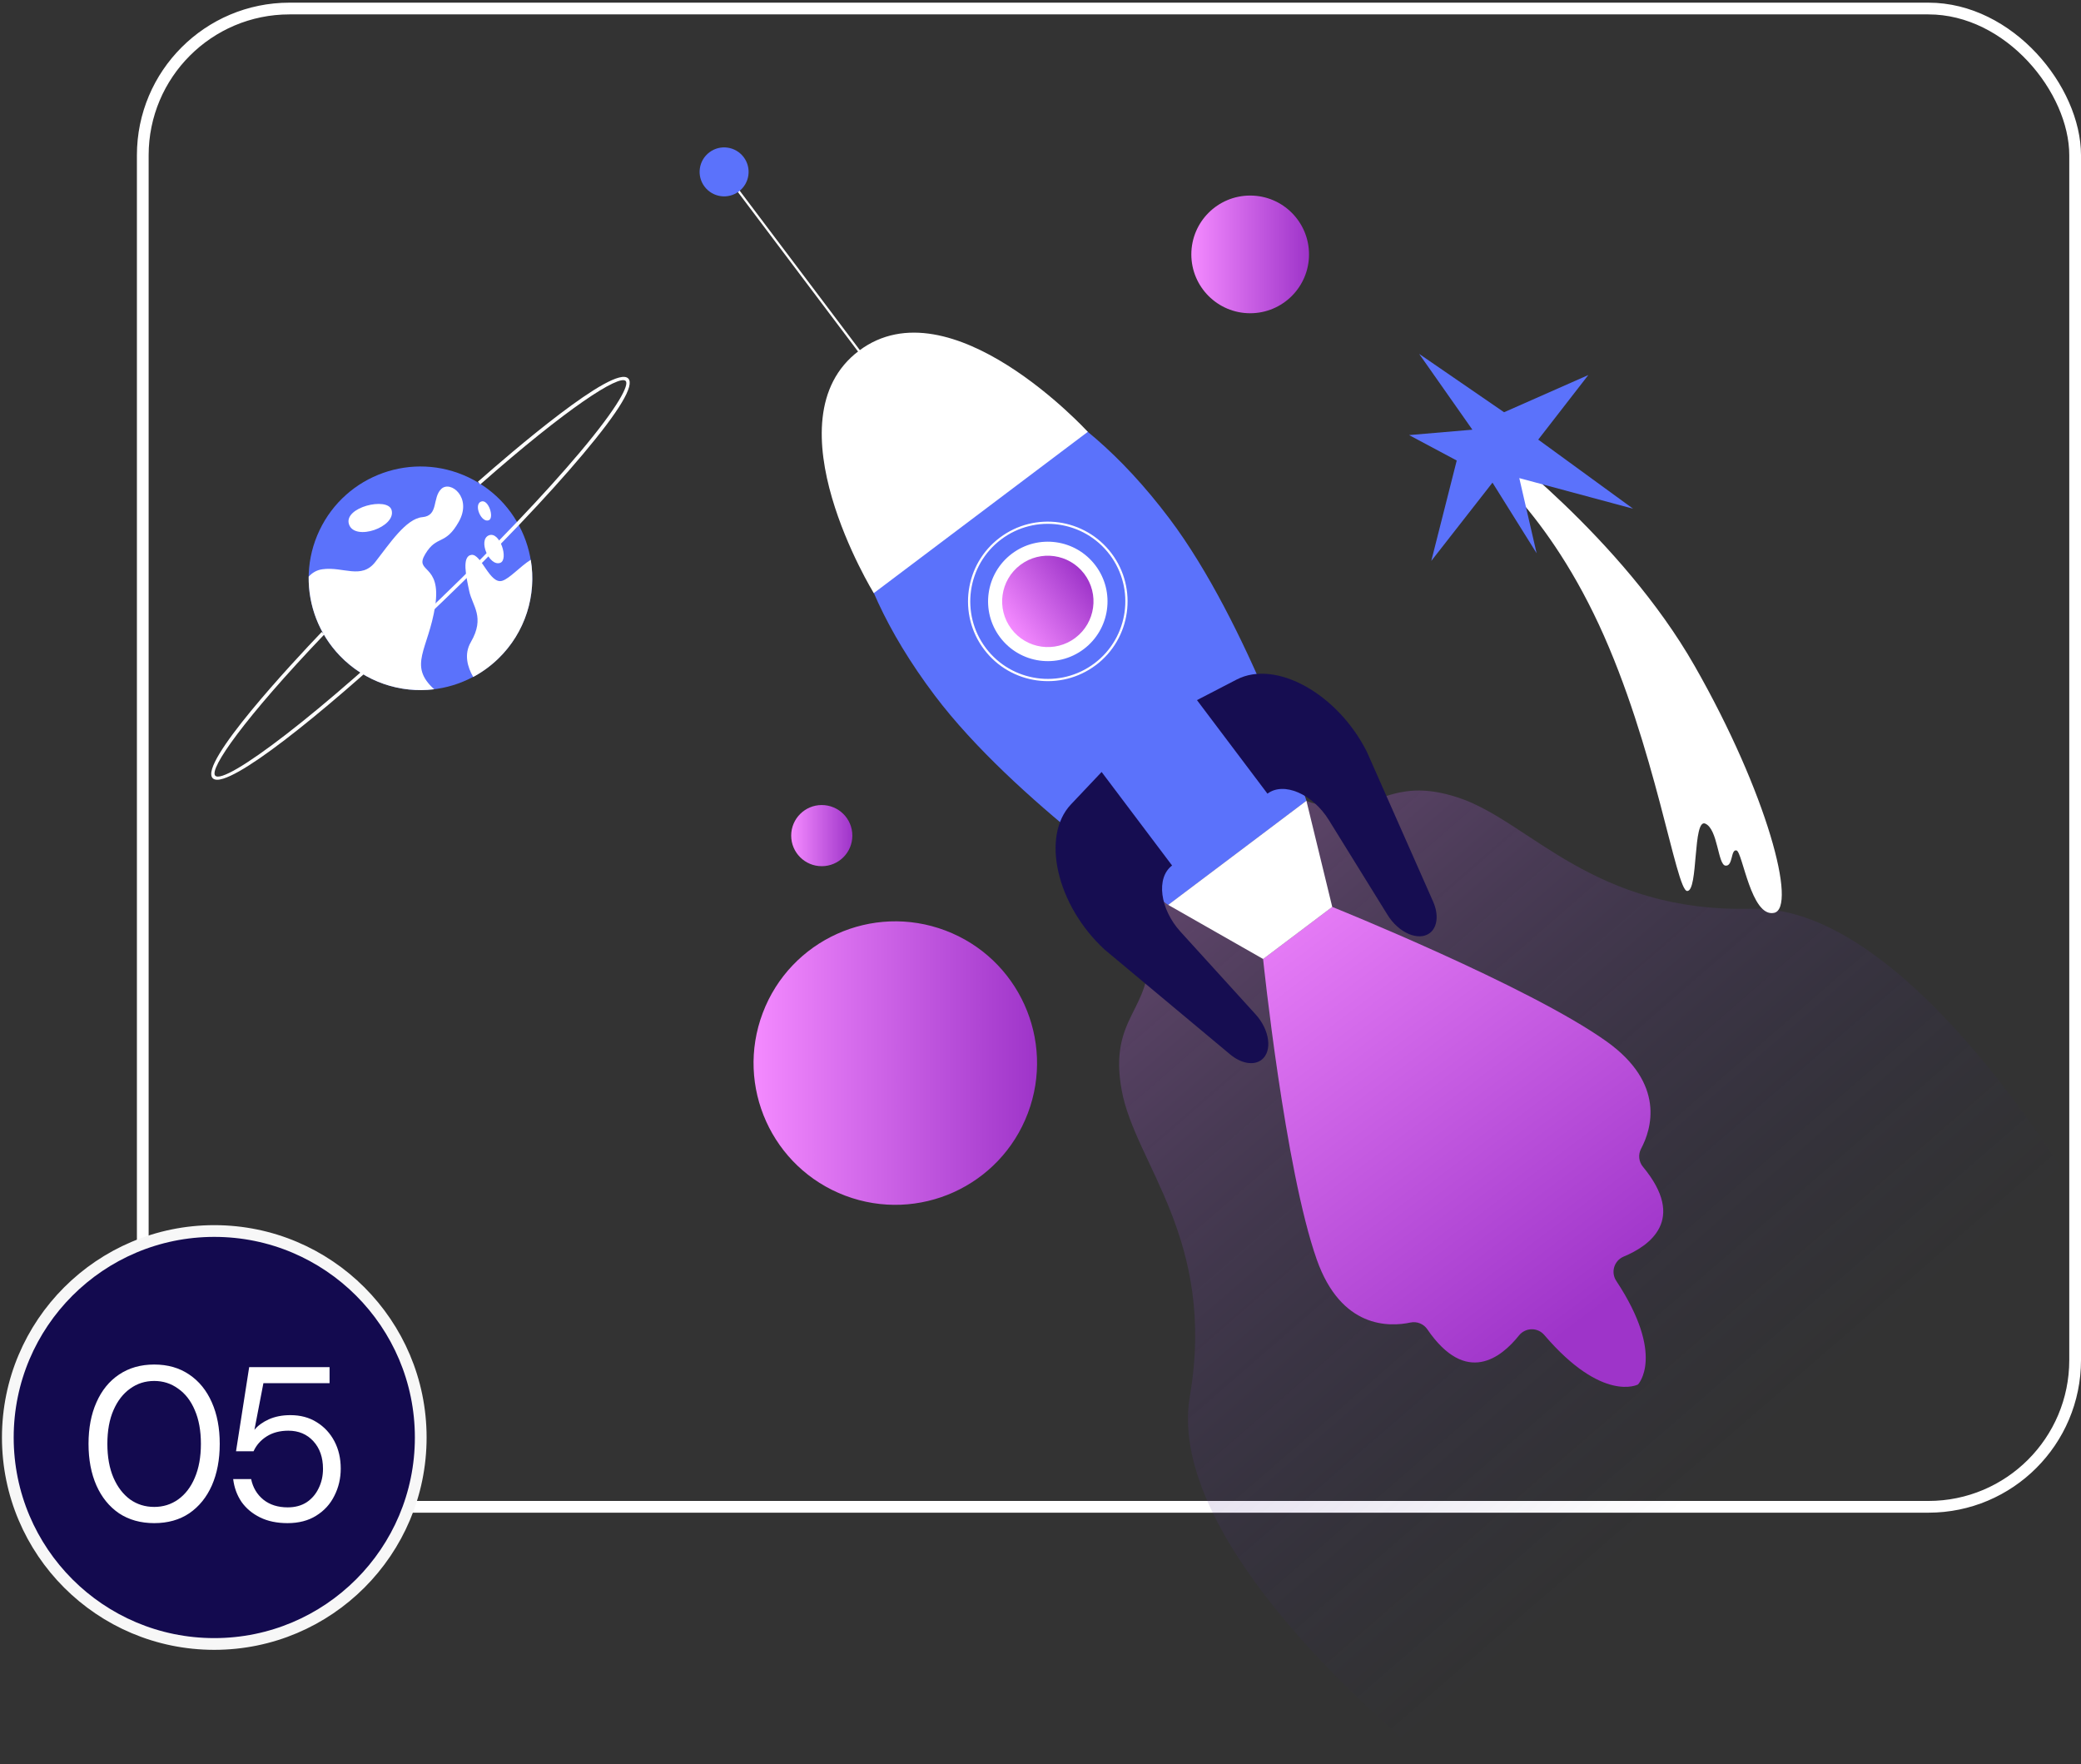 <svg width="532" height="451" viewBox="0 0 532 451" fill="none" xmlns="http://www.w3.org/2000/svg">
    <rect x="0" y="0" width="532" height="451" fill="#333333" stroke="none"/>
    <rect x="36.5" y="2.18" width="494" height="383" rx="37.5" stroke="white" stroke-width="3"/>
    <path d="M54.78 420.24C83.93 420.24 107.56 396.61 107.56 367.46C107.56 338.311 83.93 314.68 54.78 314.68C25.63 314.68 2 338.311 2 367.46C2 396.61 25.63 420.24 54.78 420.24Z" fill="#130A4F" stroke="#F7F7F7" stroke-width="3" stroke-miterlimit="10"/>
    <path d="M39.432 389.352C35.96 389.352 32.955 388.512 30.416 386.832C27.915 385.115 25.992 382.744 24.648 379.72C23.304 376.659 22.632 373.112 22.632 369.08C22.632 365.048 23.304 361.52 24.648 358.496C25.992 355.435 27.915 353.064 30.416 351.384C32.955 349.667 35.96 348.808 39.432 348.808C42.904 348.808 45.891 349.667 48.392 351.384C50.893 353.064 52.816 355.435 54.16 358.496C55.504 361.52 56.176 365.048 56.176 369.08C56.176 373.112 55.504 376.659 54.16 379.72C52.816 382.744 50.893 385.115 48.392 386.832C45.891 388.512 42.904 389.352 39.432 389.352ZM39.432 385.208C41.709 385.208 43.744 384.574 45.536 383.304C47.365 381.998 48.784 380.15 49.792 377.76C50.837 375.334 51.36 372.44 51.36 369.08C51.36 365.72 50.837 362.846 49.792 360.456C48.784 358.067 47.365 356.238 45.536 354.968C43.744 353.662 41.709 353.008 39.432 353.008C37.117 353.008 35.064 353.662 33.272 354.968C31.48 356.238 30.061 358.067 29.016 360.456C27.971 362.846 27.448 365.72 27.448 369.08C27.448 372.44 27.971 375.334 29.016 377.76C30.061 380.15 31.48 381.998 33.272 383.304C35.064 384.574 37.117 385.208 39.432 385.208ZM73.5 389.352C70.812 389.352 68.479 388.867 66.5 387.896C64.522 386.926 62.935 385.6 61.74 383.92C60.583 382.203 59.873 380.262 59.612 378.096H64.204C64.652 380.262 65.698 382.016 67.34 383.36C68.983 384.667 71.055 385.32 73.556 385.32C75.423 385.32 77.028 384.891 78.372 384.032C79.716 383.136 80.743 381.942 81.452 380.448C82.199 378.955 82.572 377.294 82.572 375.464C82.572 372.552 81.751 370.2 80.108 368.408C78.466 366.616 76.338 365.72 73.724 365.72C71.559 365.72 69.711 366.206 68.18 367.176C66.65 368.147 65.529 369.416 64.82 370.984H60.34L63.7 349.48H84.252V353.568H67.34L65.044 365.496C65.94 364.414 67.172 363.518 68.74 362.808C70.346 362.099 72.175 361.744 74.228 361.744C76.804 361.744 79.044 362.342 80.948 363.536C82.889 364.731 84.401 366.355 85.484 368.408C86.567 370.462 87.108 372.795 87.108 375.408C87.108 377.91 86.567 380.224 85.484 382.352C84.439 384.48 82.889 386.179 80.836 387.448C78.82 388.718 76.375 389.352 73.5 389.352Z" fill="white"/>
    <g clip-path="url(#clip0_61_1016)">
        <path opacity="0.5" d="M366.045 450.68L449.023 378.761L532 306.841C532 306.841 488.751 231.237 447.973 232.297C407.195 233.358 391.179 210.03 372.955 203.941C354.73 197.852 351.658 208.925 336.757 205.591C321.867 202.257 300.122 176.415 300.122 176.415L284.981 189.544L269.84 202.673C269.84 202.673 292.339 227.859 293.519 243.076C294.7 258.293 283.308 259.769 286.752 278.67C290.196 297.571 311.011 316.734 304.178 356.952C297.346 397.169 366.045 450.702 366.045 450.702V450.68Z" fill="url(#paint0_linear_61_1016)"/>
        <path d="M217.899 213.604C217.899 217.922 214.401 221.42 210.083 221.42C205.764 221.42 202.266 217.922 202.266 213.604C202.266 209.286 205.764 205.788 210.083 205.788C214.401 205.788 217.899 209.286 217.899 213.604Z" fill="url(#paint1_linear_61_1016)"/>
        <path d="M334.647 65.031C334.647 73.339 327.913 80.073 319.604 80.073C311.295 80.073 304.561 73.339 304.561 65.031C304.561 56.723 311.295 49.989 319.604 49.989C327.913 49.989 334.647 56.723 334.647 65.031Z" fill="url(#paint2_linear_61_1016)"/>
        <path d="M262.777 284.544C269.844 265.825 260.396 244.923 241.676 237.857C222.956 230.791 202.052 240.238 194.986 258.957C187.92 277.675 197.367 298.578 216.087 305.644C234.807 312.71 255.711 303.263 262.777 284.544Z" fill="url(#paint3_linear_61_1016)"/>
        <path d="M410.682 266.197C390.764 252.007 340.573 231.827 340.573 231.827L331.739 238.485L322.906 245.142C322.906 245.142 328.481 298.937 336.637 322.003C342.868 339.614 355.135 339.231 360.579 338.073C362.241 337.723 363.946 338.412 364.897 339.811C374.802 354.306 383.821 347.015 388.315 341.385C389.965 339.319 393.081 339.253 394.798 341.265C409.72 358.712 418.74 353.913 418.74 353.913C418.74 353.913 425.846 346.567 413.186 327.414C411.732 325.206 412.65 322.233 415.088 321.216C421.735 318.45 431.235 311.793 420.019 298.27C418.936 296.969 418.74 295.133 419.538 293.635C422.162 288.727 425.9 277.041 410.682 266.197Z" fill="url(#paint4_linear_61_1016)"/>
        <path d="M234.593 92.557C226.952 92.415 220.206 97.499 218.238 104.888C214.598 118.542 213.647 144.188 238.966 177.781C259.191 204.618 298.658 231.324 298.658 231.324L316.324 218.01L333.991 204.695C333.991 204.695 319.189 159.405 298.964 132.567C273.644 98.974 248.729 92.831 234.593 92.568V92.557Z" fill="#5B72FB"/>
        <path d="M316.313 218.01L298.647 231.314L322.917 245.142L331.75 238.485L340.584 231.827L333.98 204.695L316.313 218.01Z" fill="white"/>
        <path d="M306.004 178.973L324.021 202.88C328.175 199.754 335.566 202.935 339.709 209.614L354.73 233.883C357.573 238.485 362.656 240.66 365.51 238.518C367.499 237.02 367.838 233.784 366.351 230.428L349.45 192.211C341.983 177.333 326.142 168.533 316.139 173.714L306.015 178.962L306.004 178.973Z" fill="#160D51"/>
        <path d="M281.625 197.338L299.641 221.246C295.487 224.372 296.504 232.363 301.795 238.179L320.993 259.299C324.633 263.3 325.333 268.788 322.479 270.941C320.49 272.439 317.286 271.87 314.466 269.52L282.39 242.737C270.146 231.456 266.057 213.801 273.786 205.624L281.625 197.338Z" fill="#160D51"/>
        <path d="M280.061 144.549C285.134 151.283 283.789 160.848 277.055 165.931C270.321 171.003 260.755 169.659 255.671 162.925C250.598 156.191 251.943 146.626 258.678 141.542C265.412 136.47 274.978 137.815 280.061 144.549Z" fill="white"/>
        <path d="M277.197 146.702C281.078 151.851 280.05 159.175 274.901 163.056C269.752 166.937 262.427 165.909 258.546 160.76C254.665 155.612 255.693 148.287 260.842 144.407C265.991 140.526 273.316 141.553 277.197 146.702Z" fill="url(#paint5_linear_61_1016)"/>
        <path d="M223.377 151.621L278.094 110.387C278.094 110.387 243 72.028 219.583 89.671C196.166 107.315 223.377 151.621 223.377 151.621Z" fill="white"/>
        <path d="M219.758 89.912C219.627 90.01 219.452 89.978 219.353 89.857L182.205 40.555C182.107 40.424 182.139 40.249 182.26 40.151C182.391 40.052 182.566 40.085 182.664 40.205L219.813 89.496C219.911 89.628 219.878 89.803 219.758 89.901V89.912Z" fill="white"/>
        <path d="M190.12 40.173C192.197 42.927 191.651 46.852 188.885 48.94C186.13 51.017 182.205 50.47 180.117 47.705C178.029 44.939 178.586 41.025 181.352 38.937C184.107 36.86 188.032 37.407 190.12 40.173Z" fill="#5B72FB"/>
        <path d="M280.149 170.02C271.162 176.786 258.35 174.993 251.571 166.008C244.804 157.022 246.597 144.21 255.584 137.443C264.57 130.676 277.383 132.469 284.161 141.455C290.928 150.441 289.135 163.253 280.149 170.03V170.02ZM255.933 137.891C247.198 144.472 245.449 156.923 252.031 165.658C258.612 174.392 271.064 176.141 279.799 169.56C288.534 162.979 290.283 150.528 283.702 141.794C277.121 133.059 264.669 131.31 255.933 137.891Z" fill="white"/>
        <path d="M133.297 160.101C140.077 145.849 134.019 128.8 119.767 122.021C105.514 115.241 88.464 121.299 81.684 135.55C74.905 149.802 80.963 166.851 95.215 173.63C109.468 180.409 126.518 174.352 133.297 160.101Z" fill="#5B72FB"/>
        <path d="M100.102 130.359C101.381 134.677 90.711 138.438 89.224 134.043C87.738 129.649 99.096 126.949 100.102 130.359Z" fill="white"/>
        <path d="M117.288 133.376C113.79 139.586 111.723 136.645 108.728 141.608C105.732 146.571 112.97 143.86 111.242 154.956C109.504 166.051 104.213 170.052 111.002 176.196C102.376 177.256 93.379 174.381 86.896 167.636C81.462 161.985 78.817 154.671 78.915 147.402C79.779 146.451 80.905 145.729 82.392 145.522C87.716 144.756 92.384 148.222 95.937 143.663C99.512 139.105 103.776 132.567 107.985 132.196C112.194 131.824 110.455 127.244 112.817 124.981C115.178 122.718 120.786 127.167 117.288 133.376Z" fill="white"/>
        <path d="M135.687 143.095C137.196 152.081 134.375 161.635 127.313 168.435C125.367 170.304 123.235 171.834 120.972 173.048C119.518 170.522 118.556 167.254 120.371 164.138C124.077 157.743 120.754 154.901 119.956 151.097C119.157 147.304 117.999 142.177 120.524 141.838C123.038 141.499 125.203 149.468 128.406 148.462C130.341 147.85 132.998 144.756 135.698 143.095H135.687Z" fill="white"/>
        <path d="M127.893 143.871C125.094 144.909 122.12 138.033 124.963 136.853C127.805 135.672 130.101 143.051 127.893 143.871Z" fill="white"/>
        <path d="M124.941 132.994C123.038 133.704 121.027 129.026 122.951 128.228C124.875 127.419 126.438 132.436 124.941 132.994Z" fill="white"/>
        <path d="M57.116 199.032C55.793 199.448 54.864 199.426 54.372 198.923C50.742 195.152 74.793 169.353 82.249 161.547L82.905 162.181C62.44 183.619 53.388 196.573 55.028 198.289C57.411 200.77 81.626 182.821 112.543 153.086C126.635 139.531 139.328 126.216 148.271 115.591C158.328 103.642 160.854 98.318 159.957 97.389C158.318 95.684 145.013 104.222 122.776 123.833L122.175 123.144C130.276 115.995 156.995 92.984 160.613 96.755C162.275 98.482 158.361 105.02 148.959 116.181C139.995 126.839 127.28 140.176 113.166 153.742C90.82 175.234 65.763 196.332 57.105 199.032H57.116Z" fill="white"/>
        <path d="M376.573 116.378C376.573 116.378 394.273 128.523 408.747 159.656C423.222 190.79 428.448 227.706 431.323 227.761C434.209 227.826 432.722 209.1 435.958 210.543C439.194 211.975 439.151 221.081 441.118 221.278C443.086 221.486 442.408 217.026 443.939 217.397C445.47 217.769 447.667 234.626 453.549 233.347C459.43 232.068 451.92 202.968 433.203 170.183C414.487 137.399 380.553 112.245 380.553 112.245L376.584 116.378H376.573Z" fill="white"/>
        <path d="M384.51 105.38L362.798 90.459L376.409 109.84L360.229 111.218L372.408 117.722L365.903 143.39L381.547 123.374L392.83 141.422L388.402 122.215L417.493 130.042L393.245 112.377L406.047 95.87L384.51 105.38Z" fill="#5B72FB"/>
    </g>
    <defs>
        <linearGradient id="paint0_linear_61_1016" x1="247.805" y1="147.477" x2="465.39" y2="398.503" gradientUnits="userSpaceOnUse">
            <stop stop-color="#F48AFF"/>
            <stop offset="0.9" stop-color="#201874" stop-opacity="0"/>
        </linearGradient>
        <linearGradient id="paint1_linear_61_1016" x1="202.255" y1="213.604" x2="217.899" y2="213.604" gradientUnits="userSpaceOnUse">
            <stop stop-color="#F48AFF"/>
            <stop offset="1" stop-color="#9E34C9"/>
        </linearGradient>
        <linearGradient id="paint2_linear_61_1016" x1="304.572" y1="65.031" x2="334.647" y2="65.031" gradientUnits="userSpaceOnUse">
            <stop stop-color="#F48AFF"/>
            <stop offset="1" stop-color="#9E34C9"/>
        </linearGradient>
        <linearGradient id="paint3_linear_61_1016" x1="192.634" y1="271.754" x2="265.105" y2="271.754" gradientUnits="userSpaceOnUse">
            <stop stop-color="#F48AFF"/>
            <stop offset="1" stop-color="#9E34C9"/>
        </linearGradient>
        <linearGradient id="paint4_linear_61_1016" x1="315.319" y1="216.554" x2="405.89" y2="336.71" gradientUnits="userSpaceOnUse">
            <stop stop-color="#F48AFF"/>
            <stop offset="1" stop-color="#9E34C9"/>
        </linearGradient>
        <linearGradient id="paint5_linear_61_1016" x1="258.568" y1="160.67" x2="277.223" y2="146.606" gradientUnits="userSpaceOnUse">
            <stop stop-color="#F48AFF"/>
            <stop offset="1" stop-color="#9E34C9"/>
        </linearGradient>
        <clipPath id="clip0_61_1016">
            <rect width="478" height="413" fill="white" transform="translate(54 37.68)"/>
        </clipPath>
    </defs>
</svg>
